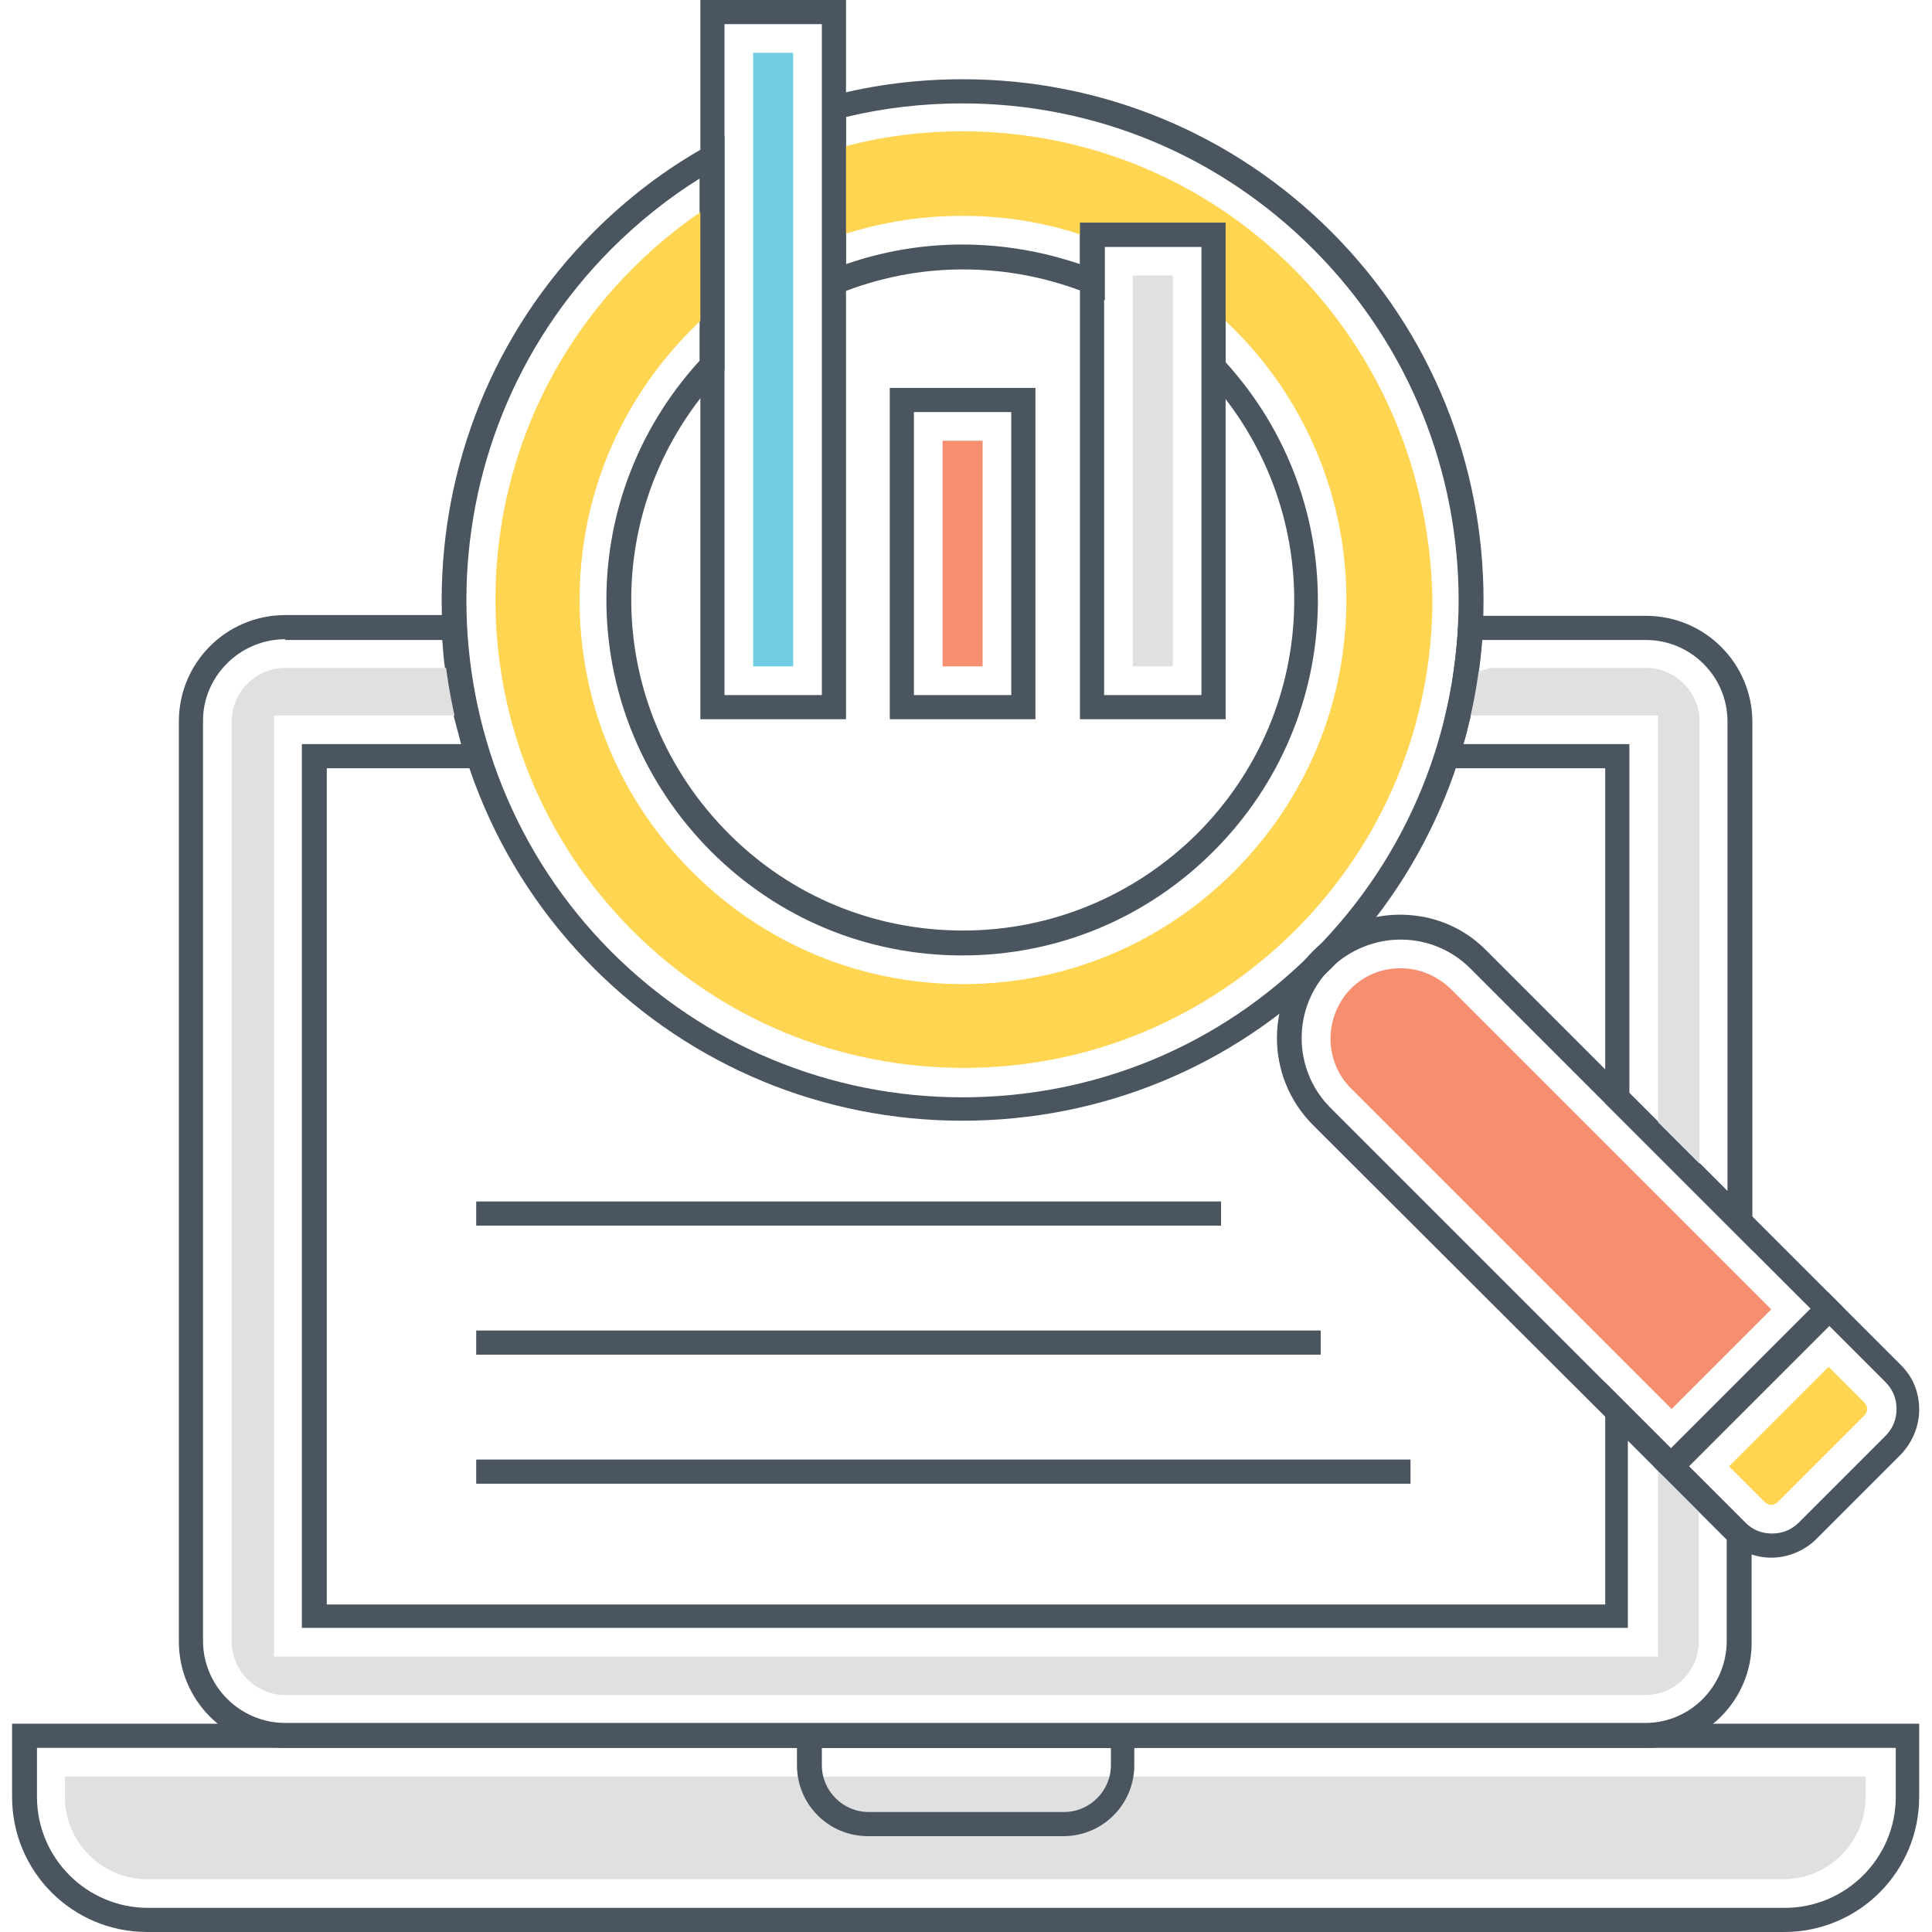 <?xml version="1.0" standalone="no"?><!DOCTYPE svg PUBLIC "-//W3C//DTD SVG 1.1//EN" "http://www.w3.org/Graphics/SVG/1.1/DTD/svg11.dtd"><svg t="1715663009520" class="icon" viewBox="0 0 1024 1024" version="1.1" xmlns="http://www.w3.org/2000/svg" p-id="8390" xmlns:xlink="http://www.w3.org/1999/xlink" width="200" height="200"><path d="M945.6 1024H78c-39.6 0-71.6-32-71.6-71.6v-38.8h1010.8v38.8c0 39.6-32 71.6-71.6 71.6zM19.6 926.4v26c0 32.4 26.4 58.8 58.8 58.8h867.6c32.4 0 58.8-26.4 58.8-58.8v-26H19.6z" fill="#4A555F" p-id="8391"></path><path d="M78 996c-24 0-43.6-19.6-43.6-43.6v-10.8h954.4v10.8c0 24-19.6 43.6-43.6 43.6H78z" fill="#E0E0E0" p-id="8392"></path><path d="M563.6 973.2H460c-20.8 0-37.6-16.8-37.6-37.6v-22h178.8v22c0 20.8-16.8 37.6-37.6 37.6z m-128-46.8v9.2c0 13.6 11.2 24.8 24.8 24.8H564c13.6 0 24.8-11.2 24.8-24.8v-9.2h-153.2z" fill="#4A555F" p-id="8393"></path><path d="M872.4 926.4H151.2c-31.2 0-56.4-25.2-56.4-56.4V382.4c0-31.2 25.2-56.4 56.4-56.4h95.6l0.4 6c0.4 6.8 1.2 14 2 21.2 1.2 8.4 2.8 16.8 4.4 24.4 1.6 7.2 3.6 14 5.6 21.2l2.8 8.4H173.2v443.2h677.6v-117.6l35.2 35.2 6.8-6.4v13.2l31.6 31.6 1.6 1.6 2.4 2v60c0.4 31.2-25.2 56.4-56 56.4zM151.2 338.8c-24 0-43.6 19.6-43.6 43.2v487.6c0 24 19.6 43.6 43.6 43.6H872c24 0 43.2-19.6 43.2-43.6V816l-0.4-0.4-52-52v99.2H160V394.4h84.4c-1.2-4.4-2.4-9.2-3.6-13.6-2-8-3.6-16.8-4.8-25.6-0.8-5.2-1.2-10.8-1.6-16H151.2z m777.6 324l-78-78v-177.6h-92.8l2.8-8.4c2.4-7.2 4-14 5.6-21.2 1.6-6.8 3.2-14.4 4-21.6 1.2-8 2-16 2.4-23.6l0.4-6h99.2c31.2 0 56.4 25.2 56.4 56.4v280z m-65.2-83.6l52 52V382.4c0-24-19.6-43.2-43.2-43.2h-86.8c-0.4 6-1.2 12.4-2 18.8-1.2 8-2.8 15.6-4.4 22.8-1.2 4.4-2 9.2-3.6 13.6h88v184.8z" fill="#4A555F" p-id="8394"></path><path d="M886.4 777.6v-1.2l-0.4 0.4-7.2-7.2v108.4H145.2V379.2h102.4c-2-8.4-3.6-16.8-4.8-25.2H151.2c-15.6 0-28.4 12.8-28.4 28.4v487.6c0 15.6 12.8 28.4 28.4 28.4H872c15.6 0 28.4-12.8 28.4-28.4v-78.4l-14-14z m-14-423.6h-82.8c-4 1.6-8 2.4-12.4 2.8-1.2 7.6-2.4 14.8-4.4 22.4h106v224.4l22 22V382.4c0-15.6-12.8-28.4-28.4-28.4z" fill="#E0E0E0" p-id="8395"></path><path d="M510 594c-73.6 0-143.2-28.8-195.2-80.8-107.6-107.6-107.6-282.8 0-390.4 18-18 38-33.2 59.6-45.2L384 72v124l-1.6 2c-65.2 69.2-63.6 176.4 4 244 33.2 33.2 77.2 51.2 124 51.2s90.8-18.4 124-51.2c67.2-67.2 68.8-174 4.4-243.2l-1.6-2V130.8h-51.6v28.4l-8.8-3.6c-21.2-8.4-43.2-12.8-66.4-12.8-22.8 0-44.8 4.4-65.6 12.8l-8.8 3.6V52l4.8-1.2c22.8-6 46-8.8 69.6-8.8 73.6 0 143.2 28.8 195.2 80.8 107.6 107.6 107.6 282.8 0 390.4-52.4 52.4-122 80.8-195.6 80.8zM371.2 94.4c-16.8 10.4-32.8 23.2-47.2 37.6-102.4 102.8-102.4 269.6 0 372.4 49.6 49.6 116 77.2 186 77.2 70.4 0 136.4-27.2 186-77.2 102.8-102.8 102.8-269.6 0-372.4-49.6-49.6-115.6-77.2-186-77.2-20.8 0-41.6 2.4-61.6 7.2V140c19.6-6.8 40.4-10.4 61.6-10.4 21.2 0 42.4 3.6 62.4 10.4v-22.4h77.2V192c67.6 74.4 64.8 188-6.4 259.2-35.6 35.6-82.8 55.2-133.2 55.2-50.4 0-97.6-19.6-133.2-55.2-71.6-72-74-185.6-6-260V94.4z" fill="#4A555F" p-id="8396"></path><path d="M685.6 142.4c-46.8-46.8-109.2-72.8-175.6-72.8-23.2 0-46 3.2-68 9.6v46.8c21.6-7.6 44.4-11.6 68-11.6 24 0 46.8 4 68.8 12v-2h64.4v40c3.6 3.2 7.2 6.4 10.8 10 38.4 38.4 59.6 89.6 59.6 143.6 0 54.4-21.2 105.6-59.6 144-38.4 38.4-89.6 59.6-143.6 59.6-54.4 0-105.2-21.2-143.6-59.6-38.4-38.4-59.6-89.6-59.6-144 0-54.4 21.2-105.2 59.6-143.6 3.6-3.6 7.2-7.2 11.2-10.4V108c-15.2 9.6-29.6 21.2-42.8 34.4-96.8 96.8-96.8 254 0 350.8 46.8 46.8 109.2 72.8 175.6 72.8 66.4 0 128.4-26 175.6-72.8 46.8-46.8 72.8-109.2 72.8-175.6-1.2-66-26.8-128-73.6-175.2z" fill="#FFD552" p-id="8397"></path><path d="M886 786L696 596.4c-25.6-25.6-25.6-66.8 0-92.4 12.4-12.4 28.8-19.2 46-19.2 17.6 0 34 6.8 46 19.2l189.6 189.6-91.6 92.4z m-143.6-288c-14 0-27.2 5.6-37.2 15.2-20.4 20.4-20.4 53.6 0 74l180.4 180.4 74-74-180.4-180.4c-9.6-9.6-22.8-15.2-36.8-15.2z" fill="#4A555F" p-id="8398"></path><path d="M716 576.8c-14.4-14.4-14.4-38 0-52.8 7.2-7.2 16.4-10.8 26.4-10.8s19.2 4 26.4 10.8l170 170-52.8 52.8-170-170z" fill="#F68F6F" p-id="8399"></path><path d="M938.8 825.6c-8.8 0-17.2-3.6-23.6-9.6l-38.8-38.8 92.4-92.4 38.8 38.8c6.4 6.4 9.6 14.4 9.6 23.6 0 8.8-3.6 17.2-9.6 23.6l-45.6 45.6c-6 5.6-14.4 9.2-23.2 9.2z m-43.6-48.4l29.6 29.6c4 4 8.8 6 14.4 6s10.4-2 14.4-6l45.6-45.6c4-4 6-8.8 6-14.4s-2-10.4-6-14.4l-29.6-29.6-74.4 74.4z" fill="#4A555F" p-id="8400"></path><path d="M938.8 797.6c-0.8 0-2.4-0.4-3.6-1.6l-18.8-18.8 52.8-52.8 18.8 18.8c1.2 1.2 1.6 2.8 1.6 3.6 0 0.8-0.4 2.4-1.6 3.6L942.4 796c-1.2 1.2-2.4 1.6-3.6 1.6z" fill="#FFD552" p-id="8401"></path><path d="M892.8 793.2l-16-16 16-16.4z" fill="#4A555F" p-id="8402"></path><path d="M892.8 792.4l-13.6-12.4v-5.6l13.6-12.8z" fill="#4A555F" p-id="8403"></path><path d="M892.8 793.2l-16-16 16-16.4z" fill="#4A555F" p-id="8404"></path><path d="M252.4 636.8h394.8v12.8H252.4z" fill="#4A555F" p-id="8405"></path><path d="M252.4 705.2H700v12.8H252.4z" fill="#4A555F" p-id="8406"></path><path d="M252.4 773.6h495.2v12.8H252.4z" fill="#4A555F" p-id="8407"></path><path d="M448.4 381.2H371.2V0h77.2v381.2zM384 368.4h51.6V12.8H384v355.6z" fill="#4A555F" p-id="8408"></path><path d="M399.2 28h21.2v325.2h-21.2z" fill="#71CDE1" p-id="8409"></path><path d="M548.8 381.2h-77.2V205.6h77.2v175.6z m-64.4-12.8H536V218.4h-51.6v150z" fill="#4A555F" p-id="8410"></path><path d="M499.6 233.6h21.2v119.6h-21.2z" fill="#F68F6F" p-id="8411"></path><path d="M649.6 381.2h-77.2V118h77.2v263.2z m-64.4-12.8h51.6V130.8h-51.6v237.6z" fill="#4A555F" p-id="8412"></path><path d="M600.4 146h21.2v207.2h-21.2z" fill="#E0E0E0" p-id="8413"></path></svg>